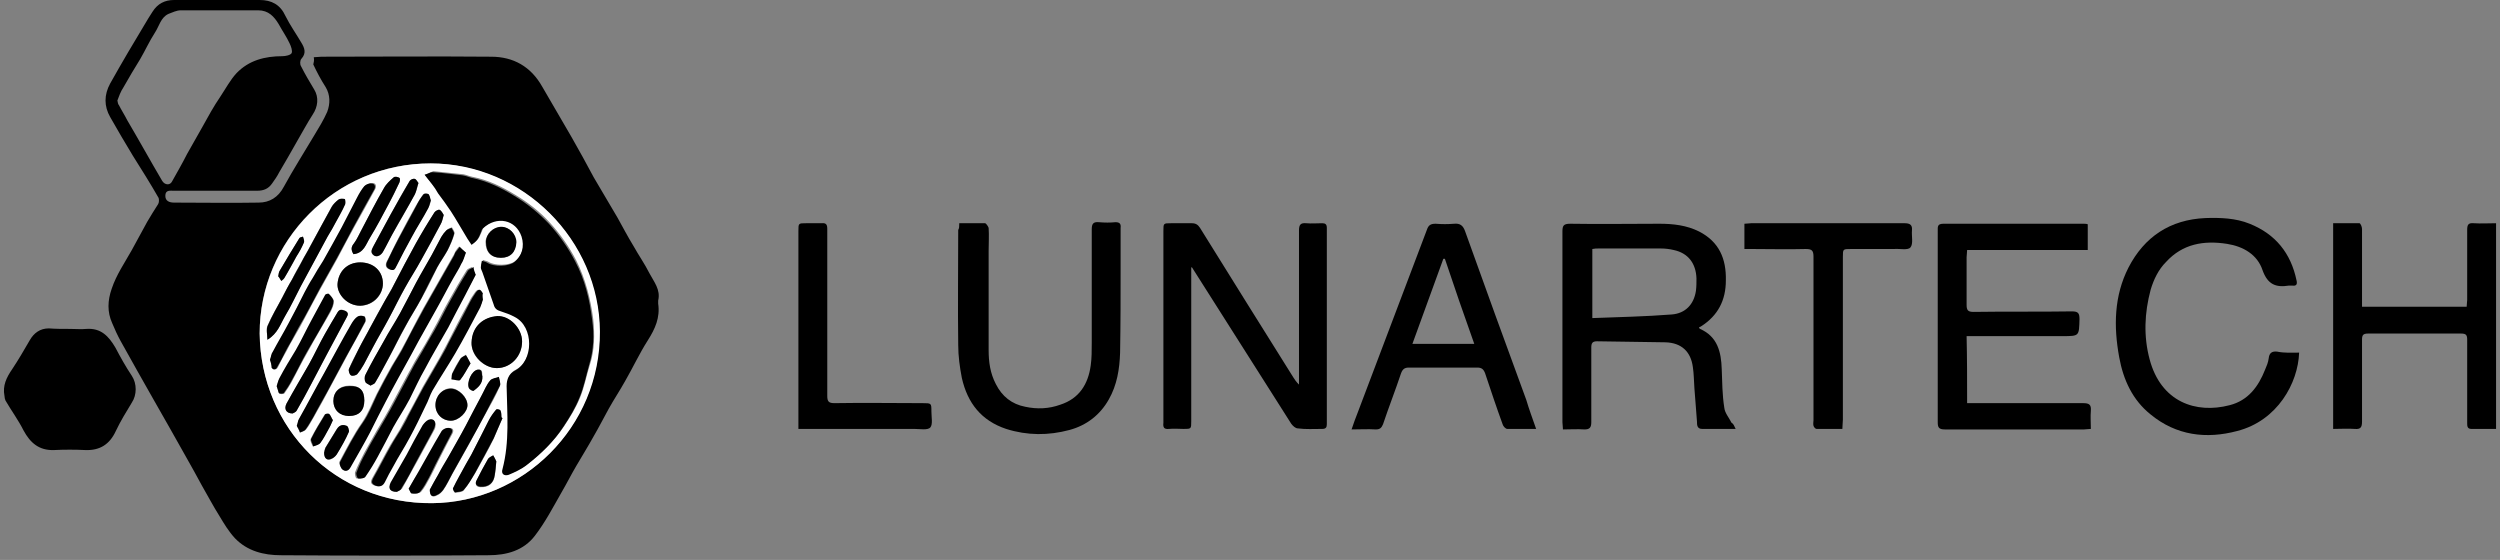 <svg xmlns="http://www.w3.org/2000/svg" width="317" height="71" viewBox="0 0 317 71" fill="none"><rect x="0" y="0" width="317" height="71" fill="#808080" stroke="none"/><path d="M39.79 7.256C40.182 7.256 40.444 7.191 40.771 7.191C47.961 7.191 55.087 7.125 62.277 7.191C65.088 7.191 67.311 8.433 68.749 10.982C69.991 13.139 71.233 15.231 72.475 17.388C73.456 19.088 74.371 20.788 75.286 22.487C76.266 24.187 77.312 25.886 78.293 27.586C78.947 28.763 79.6 30.005 80.319 31.181C80.973 32.358 81.757 33.469 82.346 34.646C82.934 35.757 83.784 36.738 83.457 38.111C83.457 38.241 83.457 38.372 83.457 38.503C83.719 40.268 83.065 41.706 82.15 43.144C81.104 44.778 80.254 46.609 79.273 48.308C78.62 49.485 77.835 50.661 77.182 51.838C76.528 53.015 75.94 54.191 75.286 55.303C74.567 56.61 73.782 57.852 73.063 59.094C72.41 60.206 71.821 61.382 71.168 62.493C70.122 64.324 69.141 66.219 67.834 67.919C66.396 69.815 64.238 70.403 61.95 70.403C53.191 70.469 44.431 70.469 35.606 70.403C33.449 70.403 31.358 69.88 29.789 68.246C29.004 67.396 28.416 66.416 27.828 65.435C27.043 64.193 26.324 62.82 25.605 61.578C24.951 60.336 24.232 59.094 23.578 57.917C22.925 56.741 22.206 55.499 21.552 54.322C20.833 53.08 20.114 51.773 19.395 50.531C18.741 49.354 18.087 48.243 17.434 47.066C16.715 45.759 15.996 44.517 15.277 43.209C14.884 42.49 14.557 41.771 14.231 40.987C13.577 39.549 13.642 38.111 14.165 36.607C14.754 34.842 15.8 33.339 16.715 31.704C17.368 30.528 18.022 29.286 18.676 28.109C19.133 27.325 19.591 26.605 20.049 25.886C20.179 25.69 20.179 25.298 20.114 25.102C19.068 23.272 17.957 21.507 16.845 19.742C15.865 18.107 14.884 16.473 13.969 14.839C13.185 13.466 13.185 12.028 13.969 10.59C14.754 9.217 15.473 7.91 16.257 6.602C16.911 5.491 17.63 4.314 18.284 3.203C18.61 2.615 19.003 2.026 19.329 1.504C19.983 0.458 20.898 0 22.075 0C25.67 0 29.331 0 32.926 0C34.43 0 35.541 0.588 36.195 2.026C36.783 3.203 37.568 4.314 38.221 5.426C38.614 6.079 38.875 6.733 38.221 7.452C38.025 7.648 38.025 8.171 38.156 8.367C38.679 9.413 39.267 10.394 39.856 11.374C40.444 12.355 40.313 13.531 39.659 14.512C38.94 15.623 38.287 16.865 37.633 17.977C36.914 19.284 36.13 20.591 35.41 21.834C35.149 22.356 34.822 22.814 34.495 23.272C34.038 23.925 33.449 24.187 32.599 24.187C29.07 24.187 25.54 24.187 22.075 24.187C21.552 24.187 20.964 24.056 20.964 24.84C20.964 25.494 21.487 25.69 22.075 25.69C25.67 25.69 29.2 25.756 32.796 25.69C34.168 25.69 35.28 25.037 35.999 23.664C37.175 21.507 38.548 19.349 39.79 17.258C40.379 16.277 41.032 15.231 41.49 14.185C41.882 13.139 41.882 12.028 41.294 11.047C40.705 10.132 40.182 9.152 39.725 8.171C39.79 7.91 39.856 7.648 39.79 7.256ZM32.926 42.294C33.057 54.257 42.536 63.866 54.76 63.801C66.2 63.735 76.07 54.257 76.005 42.033C75.94 30.462 66.265 20.788 54.564 20.722C42.47 20.722 32.861 30.593 32.926 42.294ZM14.884 12.747C14.95 13.009 14.95 13.205 15.081 13.335C15.407 13.989 15.8 14.577 16.126 15.231C17.63 17.781 19.068 20.395 20.572 22.945C20.898 23.468 21.552 23.533 21.814 23.01C22.467 21.834 23.121 20.722 23.709 19.546C24.363 18.369 25.017 17.258 25.67 16.081C26.389 14.774 27.108 13.466 27.958 12.224C28.612 11.244 29.2 10.132 29.985 9.283C31.554 7.648 33.58 7.125 35.803 7.125C36.195 7.125 36.849 6.995 36.979 6.733C37.11 6.472 36.914 5.883 36.718 5.491C36.326 4.641 35.803 3.922 35.345 3.072C34.757 2.092 34.038 1.307 32.73 1.307C29.462 1.307 26.193 1.307 22.925 1.307C22.402 1.307 21.879 1.569 21.356 1.765C20.375 2.223 20.179 3.334 19.656 4.118C18.937 5.23 18.414 6.406 17.761 7.518C17.041 8.694 16.323 9.871 15.669 11.047C15.277 11.636 15.081 12.224 14.884 12.747Z" fill="black"></path><path d="M151.049 33.927C151.049 34.188 151.049 34.385 151.049 34.646C151.049 40.921 151.049 47.132 151.049 53.407C151.049 54.388 151.049 54.388 150.069 54.388C149.48 54.388 148.827 54.322 148.238 54.388C147.585 54.453 147.454 54.191 147.519 53.603C147.519 53.538 147.519 53.472 147.519 53.407C147.519 45.367 147.519 37.326 147.519 29.286C147.519 28.305 147.519 28.305 148.5 28.305C149.35 28.305 150.265 28.305 151.115 28.305C151.638 28.305 151.899 28.501 152.161 28.893C156.083 35.234 160.07 41.575 163.993 47.851C164.189 48.178 164.385 48.439 164.712 48.766C164.712 48.504 164.712 48.243 164.712 47.981C164.712 41.706 164.712 35.496 164.712 29.22C164.712 28.501 164.908 28.24 165.627 28.305C166.28 28.37 167 28.305 167.653 28.305C168.045 28.305 168.242 28.436 168.242 28.893C168.242 37.195 168.242 45.497 168.242 53.799C168.242 54.191 168.111 54.388 167.653 54.388C166.607 54.388 165.561 54.453 164.581 54.322C164.254 54.322 163.927 53.995 163.731 53.734C160.397 48.504 157.063 43.209 153.73 37.98C152.88 36.607 151.965 35.234 151.115 33.861C151.115 33.927 151.049 33.927 151.049 33.927Z" fill="black"></path><path d="M220.08 54.388C218.511 54.388 217.203 54.388 215.831 54.388C215.177 54.388 215.177 53.864 215.177 53.472C215.046 52.034 214.981 50.596 214.85 49.223C214.785 48.308 214.785 47.393 214.654 46.543C214.393 44.582 213.216 43.471 211.189 43.405C208.313 43.34 205.437 43.34 202.495 43.275C201.907 43.275 201.776 43.536 201.776 44.059C201.776 47.197 201.776 50.4 201.776 53.538C201.776 54.191 201.58 54.453 200.926 54.453C200.011 54.388 199.096 54.453 198.181 54.453C198.181 54.126 198.116 53.799 198.116 53.538C198.116 45.497 198.116 37.457 198.116 29.351C198.116 28.632 198.246 28.37 199.096 28.37C202.888 28.436 206.614 28.37 210.405 28.37C212.17 28.37 213.87 28.567 215.439 29.351C217.988 30.658 218.903 32.816 218.838 35.561C218.838 38.045 217.857 40.006 215.7 41.379C215.635 41.444 215.504 41.444 215.439 41.51C215.504 41.64 215.504 41.706 215.569 41.706C217.792 42.686 218.249 44.647 218.315 46.805C218.38 48.439 218.38 50.073 218.642 51.707C218.707 52.361 219.23 52.949 219.557 53.603C219.818 53.734 219.884 53.995 220.08 54.388ZM201.907 40.333C205.306 40.202 208.64 40.137 211.974 39.875C213.674 39.745 214.785 38.633 215.046 36.868C215.112 36.346 215.112 35.822 215.112 35.3C215.046 33.404 214.066 32.096 212.235 31.704C211.712 31.573 211.124 31.508 210.601 31.508C207.986 31.508 205.306 31.508 202.691 31.508C202.43 31.508 202.234 31.508 201.907 31.573C201.907 34.384 201.907 37.261 201.907 40.333Z" fill="black"></path><path d="M249.431 51.119C249.758 51.119 250.084 51.119 250.346 51.119C254.922 51.119 259.563 51.119 264.139 51.119C264.923 51.119 265.185 51.315 265.119 52.1C265.054 52.819 265.119 53.538 265.119 54.388C264.793 54.388 264.531 54.453 264.27 54.453C258.386 54.453 252.503 54.453 246.62 54.453C245.835 54.453 245.705 54.191 245.705 53.538C245.705 45.432 245.705 37.391 245.705 29.286C245.705 28.763 245.639 28.37 246.424 28.37C252.372 28.37 258.256 28.37 264.204 28.37C264.335 28.37 264.531 28.37 264.727 28.436C264.727 29.482 264.727 30.528 264.727 31.704C259.628 31.704 254.595 31.704 249.431 31.704C249.431 32.031 249.365 32.358 249.365 32.619C249.365 34.646 249.365 36.607 249.365 38.633C249.365 39.287 249.496 39.549 250.215 39.549C254.399 39.483 258.582 39.549 262.701 39.483C263.485 39.483 263.681 39.679 263.681 40.464C263.616 42.621 263.681 42.621 261.524 42.621C257.798 42.621 254.072 42.621 250.346 42.621C250.019 42.621 249.758 42.621 249.365 42.621C249.431 45.367 249.431 48.243 249.431 51.119Z" fill="black"></path><path d="M316.5 54.388C315.389 54.388 314.343 54.388 313.362 54.388C312.839 54.388 312.839 53.995 312.839 53.669C312.839 51.838 312.839 50.073 312.839 48.243C312.839 46.543 312.839 44.778 312.839 43.079C312.839 42.49 312.709 42.294 312.055 42.294C308.133 42.294 304.21 42.294 300.288 42.294C299.635 42.294 299.504 42.49 299.504 43.079C299.504 46.543 299.504 50.008 299.504 53.472C299.504 54.191 299.308 54.453 298.589 54.388C297.674 54.322 296.824 54.388 295.843 54.388C295.843 45.694 295.843 37.065 295.843 28.305C296.954 28.305 298.066 28.305 299.177 28.305C299.308 28.305 299.504 28.763 299.504 29.024C299.504 31.639 299.504 34.319 299.504 36.934C299.504 37.588 299.504 38.241 299.504 38.895C303.949 38.895 308.329 38.895 312.774 38.895C312.774 38.568 312.839 38.307 312.839 38.045C312.839 35.104 312.839 32.097 312.839 29.155C312.839 28.501 312.97 28.24 313.689 28.305C314.604 28.37 315.519 28.305 316.5 28.305C316.5 36.999 316.5 45.628 316.5 54.388Z" fill="black"></path><path d="M291.529 44.713C291.398 48.57 288.783 53.342 283.684 54.649C279.762 55.695 275.971 55.237 272.702 52.557C270.414 50.727 269.238 48.178 268.715 45.301C267.996 41.379 268.061 37.522 269.891 33.927C271.918 30.005 275.186 27.848 279.631 27.651C281.527 27.586 283.488 27.651 285.253 28.37C288.522 29.678 290.483 32.096 291.202 35.561C291.333 36.084 291.137 36.28 290.679 36.215C290.548 36.215 290.352 36.215 290.221 36.215C288.587 36.476 287.541 36.084 286.888 34.254C286.234 32.293 284.469 31.247 282.377 30.92C279.435 30.462 276.755 30.92 274.663 33.208C273.683 34.188 273.095 35.43 272.702 36.738C271.918 39.679 271.787 42.621 272.572 45.563C274.01 50.988 278.455 52.492 282.704 51.381C285.057 50.792 286.365 49.027 287.214 46.87C287.41 46.413 287.607 45.955 287.672 45.432C287.737 44.778 288.064 44.517 288.718 44.582C289.698 44.778 290.548 44.713 291.529 44.713Z" fill="black"></path><path d="M121.633 28.305C122.81 28.305 123.856 28.305 124.901 28.305C125.032 28.305 125.294 28.697 125.359 28.893C125.424 29.874 125.359 30.854 125.359 31.835C125.359 36.019 125.359 40.202 125.359 44.386C125.359 45.889 125.555 47.328 126.274 48.7C127.059 50.269 128.301 51.25 130 51.577C131.504 51.903 133.007 51.838 134.445 51.315C136.864 50.531 137.975 48.7 138.302 46.347C138.433 45.432 138.433 44.451 138.433 43.471C138.433 38.699 138.433 33.861 138.433 29.089C138.433 28.37 138.629 28.109 139.348 28.174C140.067 28.24 140.786 28.24 141.44 28.174C141.963 28.174 142.159 28.37 142.094 28.893C142.094 30.527 142.094 32.162 142.094 33.796C142.094 37.457 142.094 41.052 142.028 44.713C141.963 46.805 141.636 48.831 140.59 50.661C139.479 52.623 137.779 53.93 135.622 54.518C132.942 55.237 130.262 55.237 127.582 54.388C124.444 53.342 122.679 51.119 121.96 47.916C121.698 46.543 121.502 45.17 121.502 43.732C121.437 38.895 121.502 33.992 121.502 29.155C121.633 28.959 121.633 28.697 121.633 28.305Z" fill="black"></path><path d="M194.782 54.388C193.474 54.388 192.298 54.388 191.121 54.388C190.925 54.388 190.598 54.061 190.533 53.799C189.748 51.642 189.029 49.485 188.31 47.328C188.114 46.805 187.852 46.609 187.33 46.609C184.453 46.609 181.577 46.609 178.635 46.609C178.112 46.609 177.851 46.805 177.655 47.328C176.936 49.485 176.086 51.642 175.367 53.799C175.171 54.257 174.975 54.453 174.452 54.453C173.471 54.388 172.491 54.453 171.379 54.453C171.641 53.669 171.902 52.95 172.164 52.296C175.105 44.582 177.982 36.869 180.923 29.155C181.119 28.567 181.381 28.37 182.035 28.37C182.819 28.436 183.603 28.436 184.388 28.37C185.107 28.305 185.499 28.567 185.761 29.286C188.31 36.411 190.925 43.602 193.54 50.727C193.866 51.838 194.324 53.08 194.782 54.388ZM183.211 32.816C183.146 32.816 183.08 32.816 183.015 32.816C181.708 36.411 180.4 40.006 179.093 43.602C181.773 43.602 184.323 43.602 186.937 43.602C185.63 39.941 184.388 36.346 183.211 32.816Z" fill="black"></path><path d="M8.87 41.706C9.589 41.706 10.309 41.771 10.962 41.706C12.793 41.575 13.773 42.621 14.623 44.059C15.277 45.301 15.93 46.478 16.715 47.654C17.368 48.635 17.368 50.073 16.715 51.054C15.996 52.23 15.277 53.407 14.688 54.649C13.904 56.349 12.662 57.133 10.831 57.068C9.524 57.002 8.151 57.002 6.844 57.068C4.948 57.133 3.837 56.152 2.987 54.584C2.333 53.276 1.418 52.034 0.699 50.792C0.634 50.661 0.568 50.4 0.568 50.204C0.307 48.896 0.83 47.85 1.549 46.805C2.333 45.628 3.052 44.386 3.772 43.144C4.294 42.229 5.079 41.64 6.19 41.64C7.04 41.706 7.955 41.706 8.87 41.706Z" fill="black"></path><path d="M221.191 31.574C221.191 30.397 221.191 29.416 221.191 28.37C221.518 28.37 221.779 28.305 222.041 28.305C228.512 28.305 234.984 28.305 241.521 28.305C242.24 28.305 242.502 28.567 242.436 29.22C242.371 29.939 242.632 30.92 242.24 31.378C241.913 31.77 240.867 31.508 240.148 31.574C238.318 31.574 236.553 31.574 234.723 31.574C233.677 31.574 233.677 31.574 233.677 32.554C233.677 39.418 233.677 46.282 233.677 53.211C233.677 53.603 233.611 53.93 233.611 54.388C232.5 54.388 231.389 54.388 230.343 54.388C230.212 54.388 230.016 54.192 229.951 53.995C229.885 53.734 229.951 53.472 229.951 53.276C229.951 46.347 229.951 39.483 229.951 32.554C229.951 31.77 229.754 31.574 228.97 31.574C226.682 31.639 224.459 31.574 222.172 31.574C221.845 31.574 221.518 31.574 221.191 31.574Z" fill="black"></path><path d="M101.238 54.388C101.238 53.995 101.238 53.734 101.238 53.472C101.238 45.432 101.238 37.391 101.238 29.286C101.238 28.305 101.238 28.305 102.218 28.305C102.872 28.305 103.526 28.305 104.179 28.305C104.768 28.24 104.898 28.501 104.898 29.024C104.898 31.639 104.898 34.254 104.898 36.868C104.898 41.314 104.898 45.759 104.898 50.204C104.898 50.923 105.094 51.119 105.814 51.119C109.54 51.054 113.266 51.119 116.992 51.119C118.103 51.119 118.103 51.119 118.103 52.165C118.103 52.884 118.299 53.799 117.972 54.191C117.645 54.584 116.665 54.388 115.946 54.388C111.37 54.388 106.859 54.388 102.284 54.388C101.957 54.388 101.63 54.388 101.238 54.388Z" fill="black"></path><path d="M32.926 42.294C32.926 30.593 42.47 20.722 54.629 20.722C66.33 20.722 76.005 30.462 76.07 42.033C76.136 54.257 66.265 63.67 54.825 63.801C42.536 63.931 33.057 54.322 32.926 42.294ZM53.845 22.16C54.498 23.01 55.087 23.664 55.675 24.383C56.263 25.102 56.786 25.886 57.309 26.671C58.028 27.782 58.682 28.959 59.401 30.135C59.532 30.397 59.728 30.658 59.924 30.92C60.185 30.724 60.447 30.528 60.643 30.266C60.839 30.005 60.97 29.612 61.101 29.351C61.166 29.155 61.231 28.959 61.362 28.828C63.062 27.194 65.546 27.717 66.265 29.874C66.657 31.116 66.265 32.358 65.284 33.142C64.565 33.665 62.8 33.731 61.95 33.208C61.754 33.077 61.493 33.077 61.231 32.946C61.166 33.208 61.101 33.535 61.101 33.796C61.101 33.992 61.231 34.188 61.297 34.384C61.754 35.757 62.277 37.13 62.735 38.503C62.931 39.026 63.193 39.222 63.65 39.352C64.238 39.549 64.827 39.745 65.415 40.072C67.768 41.314 67.768 45.628 65.415 46.87C64.631 47.262 64.369 47.916 64.369 48.831C64.435 52.361 64.761 55.891 63.846 59.356C63.715 59.944 64.042 60.336 64.631 60.075C65.415 59.748 66.2 59.356 66.919 58.833C68.684 57.46 70.318 55.891 71.56 53.995C72.344 52.819 73.063 51.642 73.586 50.335C74.109 49.027 74.371 47.589 74.828 46.151C75.417 44.321 75.417 42.359 75.221 40.464C74.894 37.914 74.24 35.365 73.063 33.012C72.148 31.247 71.037 29.678 69.73 28.24C68.487 26.867 66.984 25.69 65.35 24.71C63.65 23.664 61.885 22.814 59.924 22.422C59.532 22.356 59.14 22.16 58.747 22.095C57.505 21.964 56.198 21.834 54.956 21.703C54.564 21.834 54.302 22.029 53.845 22.16ZM59.074 32.031C58.813 31.77 58.486 31.508 58.224 31.247C58.028 31.443 57.898 31.639 57.767 31.835C57.636 32.031 57.636 32.227 57.505 32.358C56.263 34.581 54.956 36.803 53.714 39.026C52.733 40.791 51.884 42.556 50.903 44.321C50.511 45.04 50.053 45.759 49.661 46.412C49.007 47.589 48.354 48.766 47.765 49.942C47.177 51.119 46.719 52.361 45.935 53.538C44.824 55.107 43.974 56.806 43.059 58.506C42.928 58.702 43.189 59.29 43.386 59.486C43.712 59.748 44.17 59.682 44.366 59.225C45.216 57.721 46.066 56.283 46.85 54.78C47.504 53.538 48.157 52.23 48.811 50.923C49.857 48.897 50.968 46.935 52.08 44.909C52.407 44.321 52.668 43.798 52.995 43.209C53.714 41.902 54.433 40.66 55.152 39.352C55.937 37.98 56.656 36.542 57.44 35.169C57.767 34.581 58.094 33.992 58.42 33.404C58.682 33.077 58.813 32.619 59.074 32.031ZM60.316 34.842C60.12 34.515 59.989 34.188 59.859 33.861C59.597 33.992 59.27 34.058 59.14 34.319C58.355 35.561 57.636 36.803 56.917 38.111C56.198 39.352 55.61 40.66 54.891 41.902C54.237 43.144 53.518 44.321 52.799 45.497C52.472 46.02 52.21 46.609 51.884 47.132C51.164 48.439 50.511 49.746 49.792 51.054C49.138 52.296 48.419 53.538 47.7 54.714C47.177 55.63 46.719 56.479 46.196 57.395C45.804 58.179 45.347 59.029 45.02 59.879C44.954 60.075 45.085 60.663 45.216 60.663C45.477 60.728 45.935 60.663 46.131 60.467C46.719 59.682 47.242 58.833 47.7 57.917C48.354 56.675 49.007 55.433 49.661 54.191C50.315 52.949 51.099 51.773 51.753 50.596C52.472 49.354 53.06 48.047 53.714 46.739C54.694 44.974 55.675 43.209 56.656 41.51C56.982 40.921 57.309 40.333 57.571 39.745C57.963 38.96 58.42 38.176 58.813 37.391C59.467 36.542 59.859 35.692 60.316 34.842ZM61.231 37.98C61.166 37.653 61.166 37.391 61.101 37.195C61.035 36.999 60.839 36.803 60.643 36.738C60.512 36.738 60.316 36.934 60.185 37.13C59.924 37.522 59.663 37.849 59.467 38.307C58.486 40.072 57.571 41.837 56.656 43.667C56.329 44.255 56.067 44.778 55.74 45.367C55.021 46.608 54.302 47.851 53.583 49.093C52.929 50.335 52.276 51.577 51.622 52.753C51.295 53.342 51.034 53.865 50.707 54.453C50.315 55.107 49.857 55.826 49.465 56.479C48.681 57.852 47.961 59.29 47.177 60.663C46.916 61.186 47.046 61.382 47.504 61.578C48.027 61.774 48.419 61.644 48.681 61.121C49.007 60.467 49.4 59.813 49.726 59.16C50.445 57.917 51.164 56.741 51.818 55.499C52.537 54.191 53.191 52.819 53.845 51.446C54.172 50.792 54.302 50.139 54.694 49.55C55.61 47.981 56.656 46.478 57.571 44.844C58.682 42.883 59.728 40.921 60.774 38.96C61.035 38.633 61.101 38.241 61.231 37.98ZM34.234 45.628C34.364 45.955 34.364 46.282 34.561 46.543C34.757 46.935 35.084 46.935 35.28 46.478C35.606 45.824 35.933 45.17 36.326 44.517C36.652 43.863 36.979 43.275 37.371 42.621C37.829 41.837 38.287 41.052 38.679 40.268C39.333 39.026 39.986 37.784 40.64 36.607C41.359 35.3 42.078 34.058 42.797 32.75C43.451 31.508 44.105 30.266 44.824 28.959C45.739 27.325 46.654 25.69 47.569 23.991C47.765 23.664 47.7 23.206 47.242 23.206C46.916 23.206 46.523 23.337 46.327 23.533C45.935 23.925 45.673 24.448 45.412 24.971C44.758 26.213 44.105 27.521 43.451 28.763C42.666 30.201 41.882 31.573 41.098 33.012C40.705 33.731 40.248 34.45 39.79 35.169C39.463 35.757 39.071 36.346 38.744 36.999C38.025 38.307 37.371 39.614 36.718 40.921C36.064 42.163 35.345 43.34 34.691 44.582C34.43 44.974 34.364 45.301 34.234 45.628ZM56.263 27.259C56.133 27.063 56.002 26.736 55.74 26.605C55.61 26.54 55.217 26.736 55.087 26.932C54.302 28.24 53.518 29.547 52.733 30.855C51.753 32.619 50.838 34.384 49.922 36.149C49.53 36.868 49.138 37.522 48.746 38.241C48.092 39.352 47.504 40.464 46.916 41.575C46.392 42.49 45.935 43.34 45.477 44.255C45.02 45.105 44.562 45.955 44.235 46.805C44.17 47.001 44.301 47.458 44.497 47.589C44.627 47.72 45.085 47.589 45.281 47.458C45.608 47.132 45.87 46.674 46.131 46.216C46.523 45.497 46.916 44.713 47.308 43.994C47.961 42.752 48.681 41.575 49.334 40.333C49.988 39.091 50.642 37.784 51.361 36.476C52.014 35.234 52.733 34.058 53.453 32.881C54.302 31.377 55.087 29.939 55.871 28.436C56.067 28.109 56.133 27.717 56.263 27.259ZM62.996 46.674C64.761 46.674 66.2 45.17 66.2 43.34C66.2 41.706 64.696 40.006 63.062 40.137C61.297 40.202 59.859 41.379 59.793 43.471C59.728 45.105 61.362 46.674 62.996 46.674ZM46.981 48.897C47.242 48.7 47.504 48.635 47.635 48.439C48.223 47.393 48.811 46.282 49.4 45.236C50.053 43.994 50.707 42.686 51.426 41.379C52.08 40.137 52.864 38.96 53.518 37.718C54.237 36.476 54.825 35.169 55.479 33.861C55.871 33.142 56.394 32.423 56.786 31.704C57.113 31.051 57.44 30.331 57.636 29.612C57.702 29.416 57.44 29.09 57.309 28.828C57.113 28.893 56.852 28.959 56.656 29.155C56.394 29.416 56.198 29.678 56.002 30.005C55.61 30.724 55.217 31.508 54.825 32.227C54.172 33.469 53.453 34.646 52.799 35.823C52.08 37.13 51.426 38.437 50.772 39.679C50.119 40.921 49.4 42.098 48.681 43.275C47.896 44.648 47.112 46.02 46.392 47.458C46.262 47.72 46.262 48.112 46.392 48.373C46.458 48.635 46.785 48.766 46.981 48.897ZM33.907 43.079C35.214 42.294 35.541 41.117 36.13 40.072C36.849 38.83 37.437 37.587 38.091 36.346C39.136 34.384 40.182 32.489 41.228 30.528C41.555 29.874 42.013 29.22 42.34 28.567C42.797 27.717 43.255 26.802 43.712 25.952C43.778 25.756 43.712 25.363 43.647 25.298C43.386 25.233 43.059 25.233 42.863 25.363C42.536 25.625 42.209 25.886 42.013 26.279C41.098 27.978 40.182 29.678 39.267 31.312C38.94 31.966 38.548 32.554 38.221 33.208C37.764 33.992 37.371 34.711 36.979 35.496C36.587 36.28 36.13 36.999 35.737 37.784C35.149 38.96 34.43 40.072 33.907 41.314C33.711 41.771 33.907 42.359 33.907 43.079ZM54.498 62.101C54.498 62.886 54.825 63.147 55.413 62.82C55.74 62.69 56.002 62.428 56.198 62.166C56.656 61.513 56.982 60.794 57.375 60.075C58.094 58.767 58.813 57.525 59.532 56.218C60.185 54.976 60.839 53.734 61.558 52.492C62.212 51.315 62.866 50.204 63.389 48.962C63.519 48.7 63.323 48.243 63.258 47.851C62.866 47.981 62.343 48.047 62.147 48.308C61.689 48.831 61.428 49.485 61.101 50.139C60.447 51.38 59.793 52.688 59.074 53.995C58.355 55.303 57.636 56.675 56.852 57.983C56.459 58.767 56.002 59.486 55.544 60.271C55.152 60.859 54.825 61.513 54.498 62.101ZM45.673 33.273C44.039 33.273 42.863 34.45 42.797 36.019C42.732 37.326 44.039 38.764 45.673 38.764C47.373 38.764 48.55 37.391 48.55 35.953C48.55 34.384 47.373 33.273 45.673 33.273ZM37.633 53.995C37.764 54.257 37.895 54.584 38.091 54.845C38.352 54.714 38.679 54.649 38.81 54.453C39.202 53.995 39.463 53.407 39.79 52.884C40.575 51.511 41.294 50.204 42.013 48.831C42.666 47.654 43.255 46.478 43.908 45.301C44.693 43.798 45.543 42.359 46.327 40.856C46.458 40.66 46.327 40.202 46.262 40.137C46 40.006 45.608 40.006 45.412 40.137C45.085 40.333 44.824 40.725 44.627 41.052C43.516 43.079 42.34 45.17 41.228 47.197C40.117 49.158 39.071 51.184 37.96 53.145C37.829 53.342 37.764 53.603 37.633 53.995ZM37.11 52.426C37.241 52.361 37.502 52.23 37.633 52.034C38.287 50.923 38.875 49.812 39.463 48.7C40.117 47.458 40.771 46.216 41.424 44.974C42.274 43.405 43.124 41.771 43.974 40.202C44.17 39.876 44.17 39.614 43.778 39.418C43.386 39.222 43.059 39.156 42.797 39.614C42.274 40.529 41.751 41.379 41.228 42.294C40.509 43.602 39.921 44.909 39.202 46.151C38.287 47.851 37.306 49.55 36.326 51.184C35.999 51.838 36.26 52.426 37.11 52.426ZM35.084 48.962C35.214 49.289 35.214 49.616 35.41 49.877C35.476 50.008 35.933 50.008 36.064 49.877C36.391 49.419 36.718 48.897 36.979 48.439C37.633 47.197 38.287 45.889 39.006 44.648C39.921 42.948 40.901 41.314 41.882 39.614C42.078 39.222 42.34 38.699 42.34 38.241C42.34 37.914 42.013 37.587 41.751 37.326C41.686 37.261 41.359 37.391 41.294 37.457C40.705 38.503 40.117 39.549 39.594 40.594C38.94 41.837 38.287 43.144 37.568 44.451C36.914 45.693 36.195 46.87 35.476 48.047C35.28 48.243 35.214 48.57 35.084 48.962ZM63.715 53.015C63.65 53.015 63.65 52.949 63.585 52.949C63.519 52.623 63.585 52.361 63.454 52.1C63.389 51.969 62.996 51.904 62.931 51.969C62.604 52.426 62.212 52.884 61.95 53.407C61.297 54.649 60.643 55.956 59.989 57.264C59.663 57.852 59.27 58.441 59.009 59.029C58.486 60.009 57.963 60.99 57.44 61.97C57.375 62.101 57.636 62.493 57.702 62.493C58.094 62.428 58.617 62.428 58.813 62.166C59.336 61.513 59.793 60.728 60.251 60.009C61.035 58.571 61.885 57.133 62.604 55.63C62.996 54.714 63.323 53.865 63.715 53.015ZM50.315 62.363C50.445 62.297 50.772 62.166 50.968 61.97C51.622 60.859 52.21 59.682 52.864 58.571C53.518 57.329 54.237 56.087 54.891 54.845C55.021 54.584 55.217 54.322 55.217 54.061C55.348 53.472 54.956 53.08 54.433 53.276C54.106 53.407 53.779 53.669 53.649 53.995C52.929 55.237 52.341 56.479 51.622 57.721C50.968 58.898 50.249 60.075 49.596 61.251C49.203 61.905 49.465 62.363 50.315 62.363ZM44.824 32.227C46.131 32.096 46.392 30.985 46.916 30.135C47.7 28.763 48.419 27.39 49.203 26.017C49.726 25.102 50.184 24.121 50.642 23.141C50.707 22.945 50.707 22.618 50.642 22.552C50.445 22.422 50.053 22.356 49.922 22.487C49.465 22.879 49.007 23.337 48.681 23.86C47.7 25.559 46.785 27.39 45.87 29.09C45.543 29.678 45.281 30.331 44.889 30.855C44.497 31.312 44.497 31.704 44.824 32.227ZM53.06 23.206C52.929 23.01 52.799 22.749 52.603 22.683C52.407 22.618 52.014 22.814 51.949 22.945C51.099 24.317 50.315 25.756 49.53 27.194C48.811 28.501 48.092 29.874 47.373 31.181C47.177 31.573 46.85 32.031 47.373 32.358C47.765 32.685 48.354 32.423 48.615 31.835C48.942 31.116 49.334 30.397 49.726 29.743C50.707 28.044 51.688 26.344 52.603 24.644C52.799 24.252 52.929 23.794 53.06 23.206ZM54.629 25.429C54.498 25.167 54.498 24.84 54.302 24.644C54.172 24.514 53.779 24.514 53.649 24.644C53.322 25.102 52.995 25.625 52.733 26.082C51.949 27.455 51.23 28.828 50.511 30.201C49.988 31.181 49.53 32.227 49.007 33.208C48.811 33.665 48.942 34.058 49.465 34.188C49.988 34.384 50.119 33.992 50.249 33.665C50.903 32.423 51.491 31.247 52.145 30.07C52.799 28.828 53.583 27.651 54.237 26.409C54.498 26.148 54.564 25.756 54.629 25.429ZM51.818 61.97C51.949 62.166 52.08 62.559 52.276 62.559C52.668 62.624 53.191 62.559 53.387 62.363C53.845 61.84 54.172 61.186 54.498 60.598C54.891 59.879 55.217 59.16 55.61 58.375C56.198 57.264 56.721 56.153 57.375 54.976C57.636 54.453 57.375 54.257 56.917 54.257C56.656 54.257 56.263 54.388 56.133 54.649C55.479 55.63 54.956 56.675 54.368 57.721C53.975 58.441 53.583 59.094 53.191 59.813C52.668 60.467 52.276 61.186 51.818 61.97ZM57.178 53.342C58.224 53.342 59.336 52.23 59.27 51.315C59.27 50.335 58.094 49.223 57.178 49.223C56.133 49.223 55.217 50.204 55.217 51.315C55.217 52.492 56.067 53.342 57.178 53.342ZM46.196 50.792C46.196 49.485 45.608 48.897 44.301 48.897C43.059 48.897 42.274 49.681 42.274 50.792C42.274 51.904 43.124 52.688 44.235 52.688C45.543 52.753 46.196 52.034 46.196 50.792ZM63.519 32.685C64.761 32.685 65.415 31.966 65.415 30.724C65.415 29.678 64.565 28.763 63.519 28.763C62.539 28.763 61.624 29.678 61.558 30.658C61.558 31.966 62.277 32.685 63.519 32.685ZM41.098 57.395C41.098 58.179 41.555 58.506 42.078 58.179C42.34 58.048 42.601 57.787 42.732 57.525C43.255 56.675 43.712 55.76 44.17 54.845C44.235 54.649 44.105 54.191 43.908 54.061C43.451 53.799 42.993 53.93 42.666 54.453C42.209 55.237 41.686 56.022 41.228 56.806C41.163 56.937 41.098 57.264 41.098 57.395ZM42.209 53.276C42.013 52.949 41.947 52.688 41.686 52.492C41.62 52.426 41.228 52.492 41.163 52.557C40.575 53.538 39.921 54.584 39.398 55.63C39.267 55.891 39.529 56.283 39.659 56.61C39.986 56.479 40.379 56.414 40.575 56.153C40.967 55.63 41.294 54.976 41.62 54.388C41.882 54.061 42.013 53.734 42.209 53.276ZM62.931 58.506C62.866 58.375 62.735 58.048 62.539 57.787C62.277 57.917 62.016 58.048 61.885 58.244C61.362 59.094 60.905 60.009 60.447 60.925C60.185 61.382 60.382 61.774 60.905 61.774C61.95 61.84 62.604 61.317 62.735 60.271C62.866 59.748 62.866 59.225 62.931 58.506ZM35.28 35.038C35.41 35.169 35.541 35.43 35.672 35.626C35.803 35.496 35.999 35.43 36.064 35.234C36.587 34.319 37.11 33.469 37.568 32.554C37.895 31.966 38.221 31.377 38.548 30.724C38.614 30.528 38.483 30.266 38.417 30.005C38.221 30.07 38.025 30.07 37.96 30.201C37.11 31.573 36.326 32.946 35.476 34.319C35.345 34.45 35.345 34.711 35.28 35.038ZM59.663 46.086C59.401 45.628 59.27 45.301 59.074 44.974C58.813 45.17 58.486 45.301 58.355 45.497C57.963 46.086 57.636 46.674 57.375 47.262C57.244 47.458 57.309 47.785 57.244 48.047C57.636 48.047 58.224 48.308 58.355 48.112C58.813 47.589 59.205 46.805 59.663 46.086ZM61.166 47.72C61.101 47.393 61.297 46.739 60.578 46.87C59.793 47.001 59.14 48.504 59.467 49.223C59.532 49.419 59.924 49.616 60.055 49.55C60.643 49.158 61.166 48.635 61.166 47.72Z" fill="white"></path><path d="M53.845 22.16C54.302 22.03 54.564 21.834 54.825 21.834C56.067 21.899 57.375 22.095 58.617 22.226C59.009 22.291 59.401 22.422 59.793 22.553C61.754 22.945 63.519 23.795 65.219 24.84C66.853 25.821 68.291 26.998 69.599 28.37C70.906 29.809 72.017 31.378 72.933 33.142C74.175 35.496 74.763 37.98 75.09 40.595C75.351 42.49 75.286 44.386 74.698 46.282C74.305 47.654 74.044 49.093 73.456 50.465C72.933 51.773 72.213 52.95 71.429 54.126C70.187 56.022 68.553 57.591 66.788 58.964C66.134 59.486 65.284 59.879 64.5 60.206C63.912 60.402 63.519 60.075 63.715 59.486C64.631 56.022 64.304 52.492 64.238 48.962C64.238 48.047 64.565 47.393 65.284 47.001C67.703 45.759 67.703 41.444 65.284 40.202C64.696 39.876 64.108 39.679 63.519 39.483C63.062 39.353 62.735 39.157 62.604 38.633C62.147 37.261 61.624 35.888 61.166 34.515C61.101 34.319 60.97 34.123 60.97 33.927C60.97 33.665 61.035 33.339 61.101 33.077C61.362 33.142 61.624 33.208 61.82 33.339C62.67 33.861 64.434 33.796 65.154 33.273C66.2 32.489 66.526 31.247 66.134 30.005C65.415 27.848 62.996 27.325 61.231 28.959C61.101 29.09 61.035 29.286 60.97 29.482C60.839 29.809 60.709 30.135 60.512 30.397C60.316 30.658 60.055 30.855 59.793 31.051C59.597 30.789 59.467 30.528 59.27 30.266C58.551 29.09 57.898 27.913 57.178 26.802C56.656 26.017 56.133 25.298 55.544 24.514C55.087 23.664 54.498 23.01 53.845 22.16Z" fill="black"></path><path d="M59.074 32.031C58.878 32.619 58.747 33.077 58.486 33.469C58.224 34.057 57.832 34.646 57.505 35.234C56.721 36.607 56.002 38.045 55.217 39.418C54.498 40.725 53.779 41.967 53.06 43.275C52.733 43.863 52.472 44.386 52.145 44.974C51.034 47.001 49.922 48.962 48.877 50.988C48.223 52.23 47.569 53.538 46.916 54.845C46.131 56.349 45.281 57.787 44.431 59.29C44.17 59.748 43.778 59.813 43.451 59.552C43.189 59.356 42.993 58.767 43.124 58.571C44.039 56.872 44.889 55.172 46 53.603C46.785 52.492 47.242 51.25 47.831 50.008C48.419 48.831 49.073 47.654 49.726 46.478C50.119 45.759 50.576 45.105 50.968 44.386C51.884 42.621 52.799 40.856 53.779 39.091C55.021 36.868 56.329 34.646 57.571 32.423C57.636 32.227 57.702 32.031 57.832 31.9C57.963 31.704 58.159 31.508 58.29 31.312C58.486 31.508 58.813 31.835 59.074 32.031Z" fill="black"></path><path d="M60.316 34.842C59.859 35.692 59.467 36.542 59.009 37.392C58.617 38.176 58.159 38.96 57.767 39.745C57.44 40.333 57.178 40.922 56.852 41.51C55.871 43.275 54.825 44.974 53.91 46.739C53.191 47.981 52.603 49.289 51.949 50.596C51.295 51.838 50.511 53.015 49.857 54.191C49.203 55.434 48.55 56.741 47.896 57.918C47.438 58.767 46.916 59.617 46.327 60.467C46.196 60.663 45.673 60.728 45.412 60.663C45.281 60.598 45.085 60.075 45.216 59.879C45.543 59.029 45.935 58.179 46.392 57.395C46.85 56.48 47.373 55.63 47.896 54.715C48.615 53.472 49.334 52.296 49.988 51.054C50.707 49.746 51.361 48.439 52.08 47.132C52.341 46.609 52.668 46.02 52.995 45.497C53.714 44.321 54.368 43.079 55.087 41.902C55.806 40.66 56.394 39.353 57.113 38.111C57.832 36.803 58.551 35.561 59.336 34.319C59.467 34.123 59.793 34.058 60.055 33.862C60.055 34.188 60.185 34.45 60.316 34.842Z" fill="black"></path><path d="M61.231 37.98C61.166 38.241 61.035 38.633 60.905 38.96C59.859 40.921 58.813 42.948 57.702 44.844C56.786 46.413 55.74 47.981 54.825 49.55C54.498 50.139 54.302 50.858 53.975 51.446C53.322 52.819 52.668 54.191 51.949 55.499C51.295 56.741 50.511 57.918 49.857 59.16C49.465 59.813 49.138 60.467 48.811 61.121C48.55 61.644 48.157 61.774 47.635 61.578C47.177 61.382 47.046 61.186 47.308 60.663C48.092 59.29 48.811 57.852 49.596 56.479C49.988 55.76 50.446 55.107 50.838 54.453C51.164 53.865 51.491 53.342 51.753 52.753C52.407 51.511 53.06 50.269 53.714 49.093C54.433 47.851 55.152 46.609 55.871 45.367C56.198 44.778 56.525 44.255 56.786 43.667C57.702 41.902 58.682 40.137 59.597 38.307C59.793 37.914 60.055 37.522 60.316 37.13C60.447 36.934 60.643 36.738 60.774 36.738C60.97 36.738 61.101 36.999 61.231 37.195C61.166 37.392 61.166 37.653 61.231 37.98Z" fill="black"></path><path d="M34.234 45.628C34.364 45.301 34.364 44.909 34.561 44.648C35.214 43.406 35.933 42.229 36.587 40.987C37.306 39.679 37.96 38.372 38.614 37.065C38.94 36.476 39.267 35.823 39.659 35.234C40.052 34.515 40.509 33.796 40.967 33.077C41.751 31.704 42.536 30.266 43.32 28.828C43.974 27.586 44.627 26.279 45.281 25.037C45.543 24.514 45.87 23.991 46.196 23.599C46.392 23.402 46.85 23.206 47.112 23.272C47.569 23.272 47.635 23.729 47.438 24.056C46.523 25.69 45.608 27.325 44.693 29.024C44.039 30.266 43.386 31.508 42.666 32.816C41.947 34.123 41.228 35.365 40.509 36.672C39.856 37.914 39.202 39.156 38.548 40.333C38.091 41.117 37.633 41.902 37.241 42.686C36.914 43.34 36.522 43.928 36.195 44.582C35.868 45.236 35.541 45.889 35.149 46.543C34.953 46.935 34.626 46.935 34.43 46.609C34.43 46.282 34.364 45.955 34.234 45.628Z" fill="black"></path><path d="M56.263 27.259C56.133 27.717 56.067 28.109 55.871 28.436C55.087 29.939 54.237 31.443 53.453 32.881C52.799 34.123 52.014 35.3 51.361 36.476C50.642 37.718 50.053 39.026 49.334 40.333C48.681 41.575 47.961 42.752 47.308 43.994C46.916 44.713 46.523 45.497 46.131 46.217C45.87 46.674 45.608 47.066 45.281 47.459C45.151 47.589 44.693 47.72 44.497 47.589C44.301 47.459 44.17 47.001 44.235 46.805C44.627 45.955 45.085 45.105 45.477 44.255C45.935 43.34 46.458 42.49 46.916 41.575C47.504 40.464 48.157 39.353 48.746 38.241C49.138 37.522 49.596 36.869 49.922 36.15C50.838 34.385 51.753 32.62 52.733 30.855C53.452 29.547 54.237 28.24 55.087 26.932C55.217 26.736 55.61 26.54 55.74 26.606C56.002 26.736 56.133 27.063 56.263 27.259Z" fill="black"></path><path d="M62.996 46.674C61.362 46.674 59.728 45.04 59.793 43.406C59.859 41.314 61.362 40.203 63.062 40.072C64.631 40.006 66.2 41.641 66.2 43.275C66.2 45.171 64.761 46.674 62.996 46.674Z" fill="black"></path><path d="M46.981 48.896C46.719 48.7 46.392 48.635 46.327 48.439C46.196 48.177 46.196 47.785 46.327 47.524C47.046 46.086 47.831 44.713 48.615 43.34C49.269 42.098 50.053 40.921 50.707 39.745C51.426 38.437 52.08 37.13 52.733 35.888C53.387 34.646 54.106 33.469 54.76 32.292C55.152 31.573 55.544 30.789 55.937 30.07C56.133 29.743 56.329 29.482 56.59 29.22C56.721 29.089 56.982 29.024 57.244 28.893C57.375 29.155 57.636 29.482 57.571 29.678C57.375 30.397 57.048 31.116 56.721 31.77C56.329 32.489 55.806 33.208 55.413 33.927C54.76 35.169 54.106 36.476 53.452 37.784C52.799 39.026 52.014 40.202 51.361 41.444C50.642 42.686 50.053 43.994 49.334 45.301C48.746 46.347 48.223 47.458 47.569 48.504C47.569 48.635 47.242 48.766 46.981 48.896Z" fill="black"></path><path d="M33.907 43.079C33.907 42.425 33.711 41.771 33.972 41.248C34.495 40.072 35.149 38.895 35.803 37.718C36.195 36.934 36.587 36.15 37.045 35.431C37.437 34.646 37.895 33.927 38.287 33.143C38.614 32.489 39.006 31.901 39.333 31.247C40.248 29.547 41.163 27.848 42.078 26.213C42.274 25.887 42.601 25.56 42.928 25.298C43.124 25.168 43.451 25.168 43.712 25.233C43.778 25.233 43.843 25.691 43.778 25.887C43.386 26.802 42.863 27.652 42.405 28.501C42.078 29.155 41.62 29.809 41.294 30.462C40.248 32.423 39.202 34.319 38.156 36.28C37.502 37.522 36.914 38.83 36.195 40.006C35.541 41.118 35.214 42.294 33.907 43.079Z" fill="black"></path><path d="M54.498 62.101C54.825 61.513 55.152 60.859 55.544 60.206C55.937 59.421 56.394 58.702 56.852 57.918C57.571 56.61 58.355 55.303 59.074 53.93C59.728 52.688 60.382 51.381 61.101 50.073C61.428 49.485 61.689 48.766 62.147 48.243C62.343 47.981 62.866 47.916 63.258 47.785C63.323 48.178 63.519 48.635 63.389 48.897C62.8 50.073 62.147 51.25 61.558 52.427C60.905 53.669 60.251 54.911 59.532 56.153C58.813 57.46 58.094 58.702 57.375 60.01C56.982 60.729 56.656 61.448 56.198 62.101C56.002 62.363 55.74 62.624 55.413 62.755C54.825 63.082 54.498 62.886 54.498 62.101Z" fill="black"></path><path d="M45.673 33.273C47.373 33.273 48.55 34.385 48.55 35.953C48.55 37.326 47.373 38.699 45.673 38.764C44.039 38.764 42.732 37.326 42.797 36.019C42.928 34.385 44.039 33.273 45.673 33.273Z" fill="black"></path><path d="M37.633 53.995C37.764 53.668 37.764 53.342 37.895 53.145C39.006 51.184 40.052 49.158 41.163 47.197C42.274 45.17 43.386 43.078 44.562 41.052C44.758 40.725 45.02 40.333 45.347 40.137C45.543 40.006 45.935 40.006 46.196 40.137C46.327 40.202 46.392 40.66 46.262 40.856C45.477 42.359 44.693 43.798 43.843 45.301C43.189 46.478 42.601 47.654 41.947 48.831C41.228 50.204 40.444 51.511 39.725 52.884C39.398 53.407 39.136 53.93 38.744 54.453C38.614 54.649 38.287 54.714 38.025 54.845C37.96 54.518 37.764 54.257 37.633 53.995Z" fill="black"></path><path d="M37.11 52.426C36.26 52.426 35.999 51.838 36.326 51.184C37.241 49.485 38.221 47.851 39.202 46.151C39.921 44.844 40.509 43.536 41.228 42.294C41.751 41.379 42.274 40.464 42.797 39.614C43.059 39.157 43.386 39.287 43.778 39.418C44.17 39.614 44.17 39.876 43.974 40.202C43.124 41.771 42.274 43.406 41.424 44.974C40.771 46.216 40.117 47.458 39.463 48.7C38.875 49.812 38.287 50.923 37.633 52.034C37.568 52.23 37.241 52.361 37.11 52.426Z" fill="black"></path><path d="M35.084 48.962C35.214 48.57 35.28 48.243 35.41 47.981C36.064 46.739 36.783 45.563 37.502 44.386C38.221 43.144 38.81 41.837 39.529 40.529C40.117 39.483 40.64 38.437 41.228 37.392C41.294 37.261 41.686 37.195 41.686 37.261C41.947 37.522 42.274 37.914 42.274 38.176C42.274 38.633 42.078 39.091 41.817 39.549C40.901 41.248 39.921 42.883 38.94 44.582C38.221 45.824 37.633 47.132 36.914 48.374C36.652 48.897 36.326 49.354 35.999 49.812C35.933 49.943 35.41 49.943 35.345 49.812C35.28 49.616 35.214 49.289 35.084 48.962Z" fill="black"></path><path d="M63.715 53.015C63.323 53.865 62.996 54.715 62.604 55.564C61.82 57.068 61.035 58.506 60.251 59.944C59.793 60.728 59.401 61.447 58.813 62.101C58.617 62.363 58.094 62.363 57.702 62.428C57.636 62.428 57.375 61.971 57.44 61.905C57.898 60.925 58.486 59.944 59.009 58.964C59.336 58.375 59.728 57.787 59.989 57.199C60.643 55.956 61.297 54.649 61.95 53.342C62.212 52.819 62.539 52.361 62.931 51.904C62.996 51.838 63.389 51.904 63.454 52.034C63.585 52.296 63.585 52.623 63.585 52.884C63.585 52.95 63.65 52.95 63.715 53.015Z" fill="black"></path><path d="M50.315 62.363C49.4 62.363 49.203 61.905 49.53 61.186C50.184 60.009 50.903 58.833 51.557 57.656C52.21 56.414 52.864 55.172 53.583 53.93C53.779 53.669 54.041 53.342 54.368 53.211C54.956 53.015 55.283 53.407 55.152 53.995C55.087 54.257 54.956 54.518 54.825 54.78C54.172 56.022 53.452 57.264 52.799 58.506C52.21 59.617 51.622 60.794 50.903 61.905C50.838 62.167 50.445 62.297 50.315 62.363Z" fill="black"></path><path d="M44.824 32.227C44.497 31.704 44.497 31.312 44.889 30.855C45.281 30.332 45.543 29.678 45.87 29.09C46.785 27.325 47.7 25.56 48.681 23.86C48.942 23.337 49.465 22.88 49.922 22.487C50.053 22.357 50.445 22.422 50.642 22.553C50.772 22.618 50.707 23.01 50.642 23.141C50.184 24.122 49.726 25.037 49.203 26.017C48.484 27.39 47.765 28.763 46.916 30.136C46.392 30.985 46.131 32.097 44.824 32.227Z" fill="black"></path><path d="M53.06 23.206C52.864 23.729 52.799 24.252 52.603 24.644C51.688 26.344 50.642 28.044 49.726 29.743C49.334 30.462 49.007 31.181 48.615 31.835C48.354 32.358 47.765 32.685 47.373 32.358C46.916 31.966 47.177 31.573 47.373 31.181C48.092 29.874 48.811 28.501 49.53 27.194C50.315 25.756 51.164 24.317 51.949 22.945C52.08 22.749 52.407 22.618 52.603 22.683C52.799 22.749 52.929 23.076 53.06 23.206Z" fill="black"></path><path d="M54.629 25.429C54.498 25.756 54.433 26.148 54.302 26.409C53.648 27.651 52.864 28.828 52.21 30.07C51.557 31.247 50.903 32.489 50.315 33.665C50.119 33.992 50.053 34.385 49.53 34.188C49.007 33.992 48.877 33.666 49.073 33.208C49.53 32.227 50.053 31.181 50.576 30.201C51.295 28.828 52.08 27.455 52.799 26.083C53.06 25.56 53.322 25.102 53.714 24.644C53.779 24.514 54.237 24.514 54.368 24.644C54.498 24.841 54.564 25.167 54.629 25.429Z" fill="black"></path><path d="M51.818 61.971C52.276 61.186 52.668 60.467 53.06 59.813C53.452 59.094 53.845 58.441 54.237 57.721C54.825 56.675 55.413 55.63 56.002 54.649C56.133 54.453 56.525 54.257 56.786 54.257C57.178 54.257 57.505 54.453 57.244 54.976C56.656 56.087 56.067 57.199 55.479 58.375C55.087 59.094 54.76 59.879 54.368 60.598C54.041 61.186 53.714 61.84 53.256 62.363C53.06 62.624 52.537 62.624 52.145 62.559C52.08 62.559 51.949 62.167 51.818 61.971Z" fill="black"></path><path d="M57.178 53.342C56.067 53.342 55.217 52.492 55.217 51.38C55.217 50.204 56.067 49.289 57.178 49.289C58.159 49.289 59.27 50.4 59.27 51.38C59.27 52.23 58.159 53.342 57.178 53.342Z" fill="black"></path><path d="M46.196 50.792C46.196 52.034 45.543 52.753 44.235 52.753C43.059 52.753 42.274 51.969 42.274 50.858C42.274 49.681 43.059 48.962 44.301 48.962C45.608 48.897 46.196 49.485 46.196 50.792Z" fill="black"></path><path d="M63.519 32.685C62.277 32.685 61.624 31.966 61.624 30.658C61.624 29.678 62.539 28.763 63.585 28.763C64.565 28.763 65.481 29.678 65.481 30.724C65.415 31.966 64.696 32.685 63.519 32.685Z" fill="black"></path><path d="M41.098 57.395C41.163 57.264 41.163 57.002 41.294 56.741C41.751 55.956 42.274 55.172 42.732 54.388C43.059 53.864 43.516 53.799 43.974 53.995C44.17 54.061 44.301 54.584 44.235 54.78C43.843 55.695 43.32 56.61 42.797 57.46C42.666 57.721 42.405 57.983 42.144 58.114C41.49 58.44 41.098 58.179 41.098 57.395Z" fill="black"></path><path d="M42.209 53.276C42.013 53.669 41.882 54.061 41.686 54.388C41.359 54.976 41.032 55.63 40.64 56.153C40.444 56.414 40.052 56.48 39.725 56.61C39.66 56.283 39.333 55.826 39.463 55.63C39.986 54.584 40.575 53.603 41.228 52.557C41.294 52.426 41.686 52.426 41.751 52.492C41.947 52.688 42.013 53.015 42.209 53.276Z" fill="black"></path><path d="M62.931 58.506C62.866 59.225 62.8 59.748 62.735 60.206C62.604 61.251 61.95 61.774 60.905 61.709C60.382 61.644 60.185 61.317 60.447 60.859C60.905 59.944 61.362 59.094 61.885 58.179C62.016 57.983 62.343 57.852 62.539 57.721C62.735 58.048 62.866 58.375 62.931 58.506Z" fill="black"></path><path d="M35.28 35.038C35.345 34.711 35.345 34.515 35.476 34.319C36.26 32.946 37.11 31.573 37.96 30.201C38.025 30.07 38.287 30.07 38.417 30.005C38.483 30.266 38.614 30.528 38.548 30.724C38.287 31.377 37.96 31.966 37.568 32.554C37.045 33.469 36.587 34.384 36.064 35.234C35.999 35.365 35.803 35.496 35.672 35.626C35.541 35.43 35.41 35.169 35.28 35.038Z" fill="black"></path><path d="M59.663 46.086C59.205 46.804 58.878 47.524 58.355 48.177C58.224 48.373 57.636 48.112 57.244 48.112C57.309 47.85 57.244 47.524 57.375 47.328C57.702 46.739 58.028 46.086 58.355 45.562C58.486 45.301 58.813 45.17 59.074 45.04C59.27 45.301 59.401 45.628 59.663 46.086Z" fill="black"></path><path d="M61.166 47.72C61.231 48.635 60.643 49.093 60.055 49.55C59.989 49.616 59.597 49.419 59.467 49.223C59.14 48.504 59.793 47.001 60.578 46.87C61.231 46.805 61.035 47.458 61.166 47.72Z" fill="black"></path></svg>